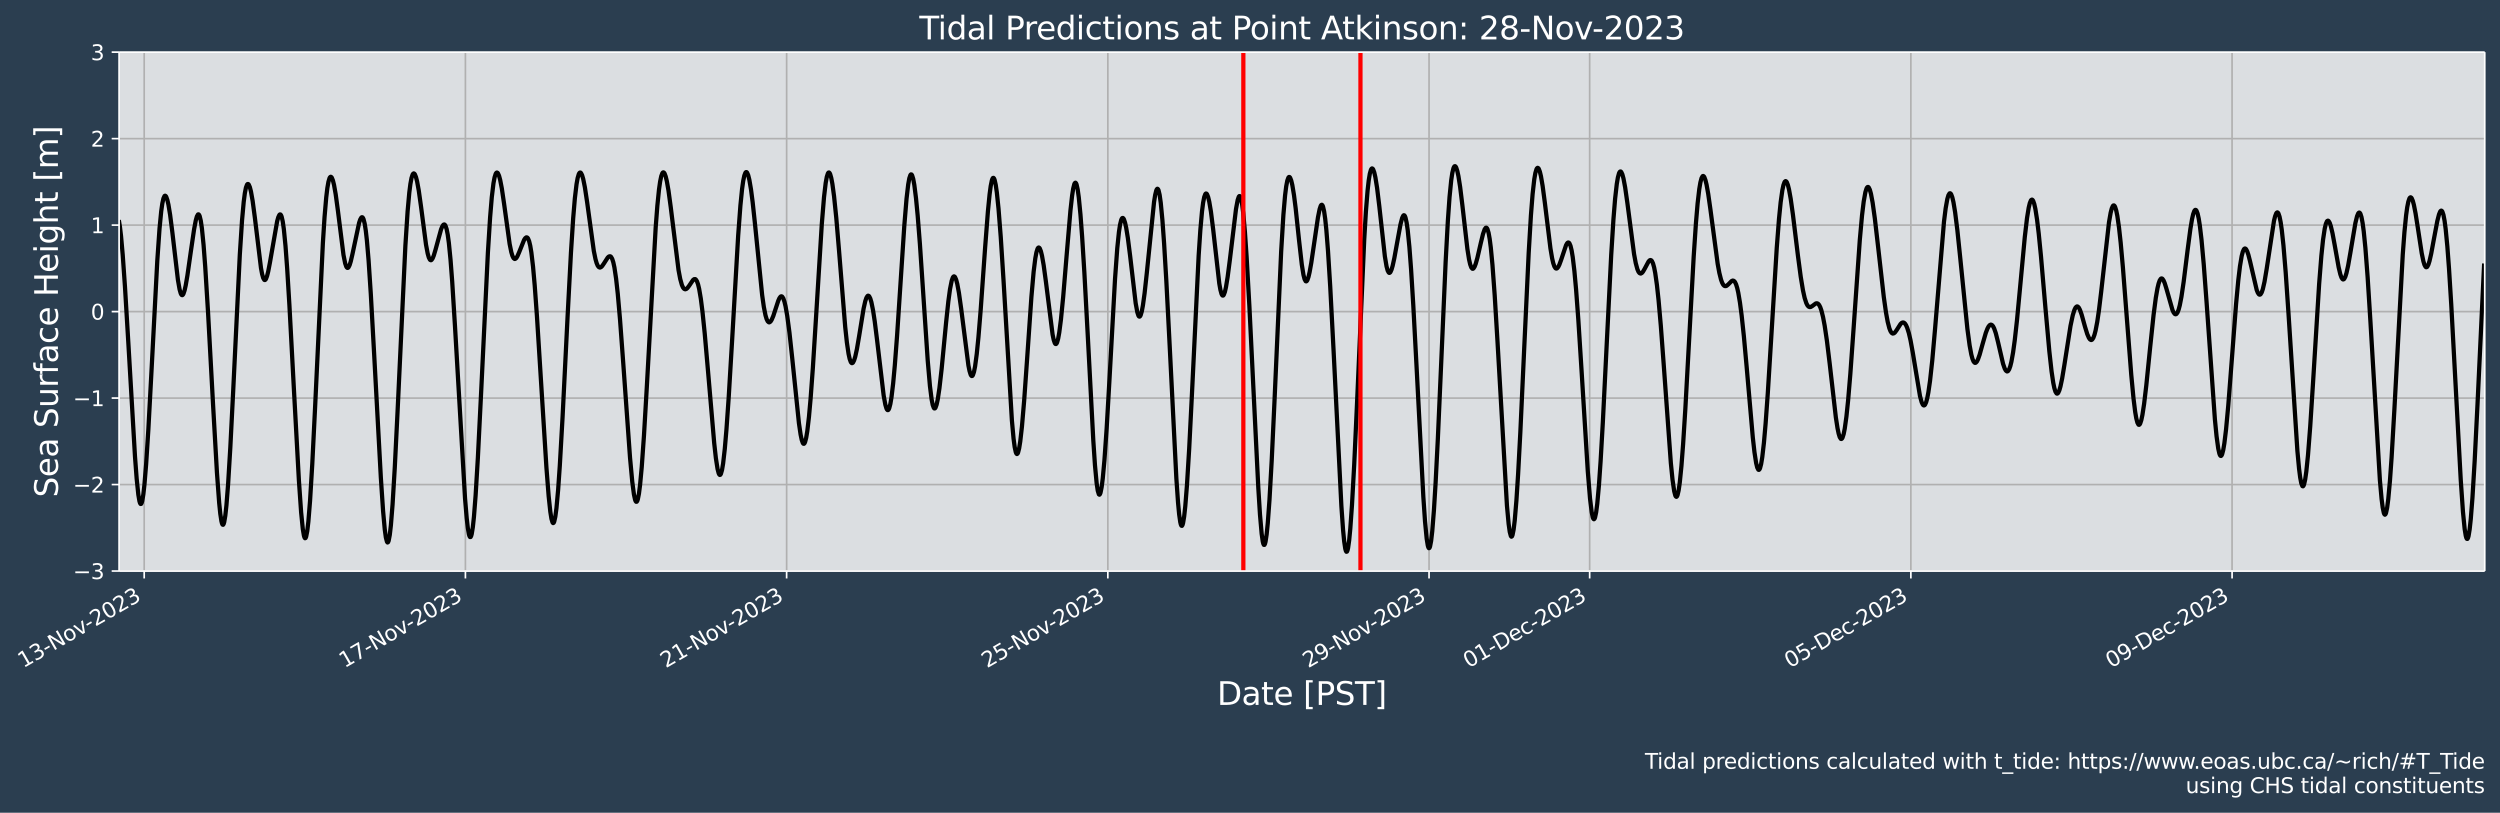 <?xml version="1.0" encoding="UTF-8"?>
<!DOCTYPE svg  PUBLIC '-//W3C//DTD SVG 1.1//EN'  'http://www.w3.org/Graphics/SVG/1.1/DTD/svg11.dtd'>
<svg width="1179.4pt" height="383.43pt" version="1.1" viewBox="0 0 1179.4 383.43" xmlns="http://www.w3.org/2000/svg" xmlns:xlink="http://www.w3.org/1999/xlink">
 <defs>
  <style type="text/css">*{stroke-linejoin: round; stroke-linecap: butt}</style>
 </defs>
 <g id="figure_1">
  <g id="patch_1">
   <path d="m-0 383.43h1179.4v-383.43h-1179.4z" fill="#2b3e50"/>
  </g>
  <g id="axes_1">
   <g id="patch_2">
    <path d="m56.186 269.4h1116v-244.8h-1116z" fill="#dbdee1"/>
   </g>
   <g id="matplotlib.axis_1">
    <g id="xtick_1">
     <g id="line2d_1">
      <path d="m68.025 269.4v-244.8" clip-path="url(#pfbd531c9f6)" fill="none" stroke="#b0b0b0" stroke-linecap="square" stroke-width=".8"/>
     </g>
     <g id="line2d_2">
      <defs>
       <path id="m75fdae5b8c" d="m0 0v3.5" stroke="#fff" stroke-width=".8"/>
      </defs>
      <use x="68.025" y="269.398" fill="#ffffff" stroke="#ffffff" stroke-width=".8" xlink:href="#m75fdae5b8c"/>
     </g>
     <g id="text_1">
      <!-- 13-Nov-2023 -->
      <g transform="translate(10.999 315.3) rotate(-30) scale(.1 -.1)" fill="#fff">
       <defs>
        <path id="DejaVuSans-31" transform="scale(.016)" d="m794 531h1031v3560l-1122-225v575l1116 225h631v-4135h1031v-531h-2687v531z"/>
        <path id="DejaVuSans-33" transform="scale(.016)" d="m2597 2516q453-97 707-404 255-306 255-756 0-690-475-1069-475-378-1350-378-293 0-604 58t-642 174v609q262-153 574-231 313-78 654-78 593 0 904 234t311 681q0 413-289 645-289 233-804 233h-544v519h569q465 0 712 186t247 536q0 359-255 551-254 193-729 193-260 0-557-57-297-56-653-174v562q360 100 674 150t592 50q719 0 1137-327 419-326 419-882 0-388-222-655t-631-370z"/>
        <path id="DejaVuSans-2d" transform="scale(.016)" d="m313 2009h1684v-512h-1684v512z"/>
        <path id="DejaVuSans-4e" transform="scale(.016)" d="m628 4666h850l2069-3903v3903h612v-4666h-850l-2068 3903v-3903h-613v4666z"/>
        <path id="DejaVuSans-6f" transform="scale(.016)" d="m1959 3097q-462 0-731-361t-269-989 267-989q268-361 733-361 460 0 728 362 269 363 269 988 0 622-269 986-268 364-728 364zm0 487q750 0 1178-488 429-487 429-1349 0-859-429-1349-428-489-1178-489-753 0-1180 489-426 490-426 1349 0 862 426 1349 427 488 1180 488z"/>
        <path id="DejaVuSans-76" transform="scale(.016)" d="m191 3500h609l1094-2937 1094 2937h609l-1313-3500h-781l-1312 3500z"/>
        <path id="DejaVuSans-32" transform="scale(.016)" d="m1228 531h2203v-531h-2962v531q359 372 979 998 621 627 780 809 303 340 423 576 121 236 121 464 0 372-261 606-261 235-680 235-297 0-627-103-329-103-704-313v638q381 153 712 231 332 78 607 78 725 0 1156-363 431-362 431-968 0-288-108-546-107-257-392-607-78-91-497-524-418-433-1181-1211z"/>
        <path id="DejaVuSans-30" transform="scale(.016)" d="m2034 4250q-487 0-733-480-245-479-245-1442 0-959 245-1439 246-480 733-480 491 0 736 480 246 480 246 1439 0 963-246 1442-245 480-736 480zm0 500q785 0 1199-621 414-620 414-1801 0-1178-414-1799-414-620-1199-620-784 0-1198 620-414 621-414 1799 0 1181 414 1801 414 621 1198 621z"/>
       </defs>
       <use xlink:href="#DejaVuSans-31"/>
       <use x="63.623" xlink:href="#DejaVuSans-33"/>
       <use x="127.246" xlink:href="#DejaVuSans-2d"/>
       <use x="163.33" xlink:href="#DejaVuSans-4e"/>
       <use x="238.135" xlink:href="#DejaVuSans-6f"/>
       <use x="299.316" xlink:href="#DejaVuSans-76"/>
       <use x="355.871" xlink:href="#DejaVuSans-2d"/>
       <use x="391.955" xlink:href="#DejaVuSans-32"/>
       <use x="455.578" xlink:href="#DejaVuSans-30"/>
       <use x="519.201" xlink:href="#DejaVuSans-32"/>
       <use x="582.824" xlink:href="#DejaVuSans-33"/>
      </g>
     </g>
    </g>
    <g id="xtick_2">
     <g id="line2d_3">
      <path d="m219.56 269.4v-244.8" clip-path="url(#pfbd531c9f6)" fill="none" stroke="#b0b0b0" stroke-linecap="square" stroke-width=".8"/>
     </g>
     <g id="line2d_4">
      <use x="219.561" y="269.398" fill="#ffffff" stroke="#ffffff" stroke-width=".8" xlink:href="#m75fdae5b8c"/>
     </g>
     <g id="text_2">
      <!-- 17-Nov-2023 -->
      <g transform="translate(162.54 315.3) rotate(-30) scale(.1 -.1)" fill="#fff">
       <defs>
        <path id="DejaVuSans-37" transform="scale(.016)" d="m525 4666h3e3v-269l-1694-4397h-659l1594 4134h-2241v532z"/>
       </defs>
       <use xlink:href="#DejaVuSans-31"/>
       <use x="63.623" xlink:href="#DejaVuSans-37"/>
       <use x="127.246" xlink:href="#DejaVuSans-2d"/>
       <use x="163.33" xlink:href="#DejaVuSans-4e"/>
       <use x="238.135" xlink:href="#DejaVuSans-6f"/>
       <use x="299.316" xlink:href="#DejaVuSans-76"/>
       <use x="355.871" xlink:href="#DejaVuSans-2d"/>
       <use x="391.955" xlink:href="#DejaVuSans-32"/>
       <use x="455.578" xlink:href="#DejaVuSans-30"/>
       <use x="519.201" xlink:href="#DejaVuSans-32"/>
       <use x="582.824" xlink:href="#DejaVuSans-33"/>
      </g>
     </g>
    </g>
    <g id="xtick_3">
     <g id="line2d_5">
      <path d="m371.1 269.4v-244.8" clip-path="url(#pfbd531c9f6)" fill="none" stroke="#b0b0b0" stroke-linecap="square" stroke-width=".8"/>
     </g>
     <g id="line2d_6">
      <use x="371.097" y="269.398" fill="#ffffff" stroke="#ffffff" stroke-width=".8" xlink:href="#m75fdae5b8c"/>
     </g>
     <g id="text_3">
      <!-- 21-Nov-2023 -->
      <g transform="translate(314.07 315.3) rotate(-30) scale(.1 -.1)" fill="#fff">
       <use xlink:href="#DejaVuSans-32"/>
       <use x="63.623" xlink:href="#DejaVuSans-31"/>
       <use x="127.246" xlink:href="#DejaVuSans-2d"/>
       <use x="163.33" xlink:href="#DejaVuSans-4e"/>
       <use x="238.135" xlink:href="#DejaVuSans-6f"/>
       <use x="299.316" xlink:href="#DejaVuSans-76"/>
       <use x="355.871" xlink:href="#DejaVuSans-2d"/>
       <use x="391.955" xlink:href="#DejaVuSans-32"/>
       <use x="455.578" xlink:href="#DejaVuSans-30"/>
       <use x="519.201" xlink:href="#DejaVuSans-32"/>
       <use x="582.824" xlink:href="#DejaVuSans-33"/>
      </g>
     </g>
    </g>
    <g id="xtick_4">
     <g id="line2d_7">
      <path d="m522.63 269.4v-244.8" clip-path="url(#pfbd531c9f6)" fill="none" stroke="#b0b0b0" stroke-linecap="square" stroke-width=".8"/>
     </g>
     <g id="line2d_8">
      <use x="522.633" y="269.398" fill="#ffffff" stroke="#ffffff" stroke-width=".8" xlink:href="#m75fdae5b8c"/>
     </g>
     <g id="text_4">
      <!-- 25-Nov-2023 -->
      <g transform="translate(465.61 315.3) rotate(-30) scale(.1 -.1)" fill="#fff">
       <defs>
        <path id="DejaVuSans-35" transform="scale(.016)" d="m691 4666h2478v-532h-1900v-1143q137 47 274 70 138 23 276 23 781 0 1237-428 457-428 457-1159 0-753-469-1171-469-417-1322-417-294 0-599 50-304 50-629 150v635q281-153 581-228t634-75q541 0 856 284 316 284 316 772 0 487-316 771-315 285-856 285-253 0-505-56-251-56-513-175v2344z"/>
       </defs>
       <use xlink:href="#DejaVuSans-32"/>
       <use x="63.623" xlink:href="#DejaVuSans-35"/>
       <use x="127.246" xlink:href="#DejaVuSans-2d"/>
       <use x="163.33" xlink:href="#DejaVuSans-4e"/>
       <use x="238.135" xlink:href="#DejaVuSans-6f"/>
       <use x="299.316" xlink:href="#DejaVuSans-76"/>
       <use x="355.871" xlink:href="#DejaVuSans-2d"/>
       <use x="391.955" xlink:href="#DejaVuSans-32"/>
       <use x="455.578" xlink:href="#DejaVuSans-30"/>
       <use x="519.201" xlink:href="#DejaVuSans-32"/>
       <use x="582.824" xlink:href="#DejaVuSans-33"/>
      </g>
     </g>
    </g>
    <g id="xtick_5">
     <g id="line2d_9">
      <path d="m674.17 269.4v-244.8" clip-path="url(#pfbd531c9f6)" fill="none" stroke="#b0b0b0" stroke-linecap="square" stroke-width=".8"/>
     </g>
     <g id="line2d_10">
      <use x="674.169" y="269.398" fill="#ffffff" stroke="#ffffff" stroke-width=".8" xlink:href="#m75fdae5b8c"/>
     </g>
     <g id="text_5">
      <!-- 29-Nov-2023 -->
      <g transform="translate(617.14 315.3) rotate(-30) scale(.1 -.1)" fill="#fff">
       <defs>
        <path id="DejaVuSans-39" transform="scale(.016)" d="m703 97v575q238-113 481-172 244-59 479-59 625 0 954 420 330 420 377 1277-181-269-460-413-278-144-615-144-700 0-1108 423-408 424-408 1159 0 718 425 1152 425 435 1131 435 810 0 1236-621 427-620 427-1801 0-1103-524-1761-523-658-1407-658-238 0-482 47-243 47-506 141zm1256 1978q425 0 673 290 249 291 249 798 0 503-249 795-248 292-673 292t-673-292-248-795q0-507 248-798 248-290 673-290z"/>
       </defs>
       <use xlink:href="#DejaVuSans-32"/>
       <use x="63.623" xlink:href="#DejaVuSans-39"/>
       <use x="127.246" xlink:href="#DejaVuSans-2d"/>
       <use x="163.33" xlink:href="#DejaVuSans-4e"/>
       <use x="238.135" xlink:href="#DejaVuSans-6f"/>
       <use x="299.316" xlink:href="#DejaVuSans-76"/>
       <use x="355.871" xlink:href="#DejaVuSans-2d"/>
       <use x="391.955" xlink:href="#DejaVuSans-32"/>
       <use x="455.578" xlink:href="#DejaVuSans-30"/>
       <use x="519.201" xlink:href="#DejaVuSans-32"/>
       <use x="582.824" xlink:href="#DejaVuSans-33"/>
      </g>
     </g>
    </g>
    <g id="xtick_6">
     <g id="line2d_11">
      <path d="m749.94 269.4v-244.8" clip-path="url(#pfbd531c9f6)" fill="none" stroke="#b0b0b0" stroke-linecap="square" stroke-width=".8"/>
     </g>
     <g id="line2d_12">
      <use x="749.937" y="269.398" fill="#ffffff" stroke="#ffffff" stroke-width=".8" xlink:href="#m75fdae5b8c"/>
     </g>
     <g id="text_6">
      <!-- 01-Dec-2023 -->
      <g transform="translate(692.83 315.35) rotate(-30) scale(.1 -.1)" fill="#fff">
       <defs>
        <path id="DejaVuSans-44" transform="scale(.016)" d="m1259 4147v-3628h763q966 0 1414 437 448 438 448 1382 0 937-448 1373t-1414 436h-763zm-631 519h1297q1356 0 1990-564 635-564 635-1764 0-1207-638-1773-637-565-1987-565h-1297v4666z"/>
        <path id="DejaVuSans-65" transform="scale(.016)" d="m3597 1894v-281h-2644q38-594 358-905t892-311q331 0 642 81t618 244v-544q-310-131-635-200t-659-69q-838 0-1327 487-489 488-489 1320 0 859 464 1363 464 505 1252 505 706 0 1117-455 411-454 411-1235zm-575 169q-6 471-264 752-258 282-683 282-481 0-770-272t-333-766l2050 4z"/>
        <path id="DejaVuSans-63" transform="scale(.016)" d="m3122 3366v-538q-244 135-489 202t-495 67q-560 0-870-355-309-354-309-995t309-996q310-354 870-354 250 0 495 67t489 202v-532q-241-112-499-168-257-57-548-57-791 0-1257 497-465 497-465 1341 0 856 470 1346 471 491 1290 491 265 0 518-55 253-54 491-163z"/>
       </defs>
       <use xlink:href="#DejaVuSans-30"/>
       <use x="63.623" xlink:href="#DejaVuSans-31"/>
       <use x="127.246" xlink:href="#DejaVuSans-2d"/>
       <use x="163.33" xlink:href="#DejaVuSans-44"/>
       <use x="240.332" xlink:href="#DejaVuSans-65"/>
       <use x="301.855" xlink:href="#DejaVuSans-63"/>
       <use x="356.836" xlink:href="#DejaVuSans-2d"/>
       <use x="392.92" xlink:href="#DejaVuSans-32"/>
       <use x="456.543" xlink:href="#DejaVuSans-30"/>
       <use x="520.166" xlink:href="#DejaVuSans-32"/>
       <use x="583.789" xlink:href="#DejaVuSans-33"/>
      </g>
     </g>
    </g>
    <g id="xtick_7">
     <g id="line2d_13">
      <path d="m901.47 269.4v-244.8" clip-path="url(#pfbd531c9f6)" fill="none" stroke="#b0b0b0" stroke-linecap="square" stroke-width=".8"/>
     </g>
     <g id="line2d_14">
      <use x="901.473" y="269.398" fill="#ffffff" stroke="#ffffff" stroke-width=".8" xlink:href="#m75fdae5b8c"/>
     </g>
     <g id="text_7">
      <!-- 05-Dec-2023 -->
      <g transform="translate(844.37 315.35) rotate(-30) scale(.1 -.1)" fill="#fff">
       <use xlink:href="#DejaVuSans-30"/>
       <use x="63.623" xlink:href="#DejaVuSans-35"/>
       <use x="127.246" xlink:href="#DejaVuSans-2d"/>
       <use x="163.33" xlink:href="#DejaVuSans-44"/>
       <use x="240.332" xlink:href="#DejaVuSans-65"/>
       <use x="301.855" xlink:href="#DejaVuSans-63"/>
       <use x="356.836" xlink:href="#DejaVuSans-2d"/>
       <use x="392.92" xlink:href="#DejaVuSans-32"/>
       <use x="456.543" xlink:href="#DejaVuSans-30"/>
       <use x="520.166" xlink:href="#DejaVuSans-32"/>
       <use x="583.789" xlink:href="#DejaVuSans-33"/>
      </g>
     </g>
    </g>
    <g id="xtick_8">
     <g id="line2d_15">
      <path d="m1053 269.4v-244.8" clip-path="url(#pfbd531c9f6)" fill="none" stroke="#b0b0b0" stroke-linecap="square" stroke-width=".8"/>
     </g>
     <g id="line2d_16">
      <use x="1053.009" y="269.398" fill="#ffffff" stroke="#ffffff" stroke-width=".8" xlink:href="#m75fdae5b8c"/>
     </g>
     <g id="text_8">
      <!-- 09-Dec-2023 -->
      <g transform="translate(995.9 315.35) rotate(-30) scale(.1 -.1)" fill="#fff">
       <use xlink:href="#DejaVuSans-30"/>
       <use x="63.623" xlink:href="#DejaVuSans-39"/>
       <use x="127.246" xlink:href="#DejaVuSans-2d"/>
       <use x="163.33" xlink:href="#DejaVuSans-44"/>
       <use x="240.332" xlink:href="#DejaVuSans-65"/>
       <use x="301.855" xlink:href="#DejaVuSans-63"/>
       <use x="356.836" xlink:href="#DejaVuSans-2d"/>
       <use x="392.92" xlink:href="#DejaVuSans-32"/>
       <use x="456.543" xlink:href="#DejaVuSans-30"/>
       <use x="520.166" xlink:href="#DejaVuSans-32"/>
       <use x="583.789" xlink:href="#DejaVuSans-33"/>
      </g>
     </g>
    </g>
    <g id="text_9">
     <!-- Date [PST] -->
     <g transform="translate(574.16 332.55) scale(.15 -.15)" fill="#fff">
      <defs>
       <path id="BitstreamVeraSans-Roman-44" transform="scale(.016)" d="m1259 4147v-3628h763q966 0 1414 437 448 438 448 1382 0 937-448 1373t-1414 436h-763zm-631 519h1297q1356 0 1990-564 635-564 635-1764 0-1207-638-1773-637-565-1987-565h-1297v4666z"/>
       <path id="BitstreamVeraSans-Roman-61" transform="scale(.016)" d="m2194 1759q-697 0-966-159t-269-544q0-306 202-486 202-179 548-179 479 0 768 339t289 901v128h-572zm1147 238v-1997h-575v531q-197-318-491-470t-719-152q-537 0-855 302-317 302-317 808 0 590 395 890 396 300 1180 300h807v57q0 397-261 614t-733 217q-300 0-585-72-284-72-546-216v532q315 122 612 182 297 61 578 61 760 0 1135-394 375-393 375-1193z"/>
       <path id="BitstreamVeraSans-Roman-74" transform="scale(.016)" d="m1172 4494v-994h1184v-447h-1184v-1900q0-428 117-550t477-122h590v-481h-590q-666 0-919 248-253 249-253 905v1900h-422v447h422v994h578z"/>
       <path id="BitstreamVeraSans-Roman-65" transform="scale(.016)" d="m3597 1894v-281h-2644q38-594 358-905t892-311q331 0 642 81t618 244v-544q-310-131-635-200t-659-69q-838 0-1327 487-489 488-489 1320 0 859 464 1363 464 505 1252 505 706 0 1117-455 411-454 411-1235zm-575 169q-6 471-264 752-258 282-683 282-481 0-770-272t-333-766l2050 4z"/>
       <path id="BitstreamVeraSans-Roman-5b" transform="scale(.016)" d="m550 4863h1325v-447h-750v-4813h750v-447h-1325v5707z"/>
       <path id="BitstreamVeraSans-Roman-50" transform="scale(.016)" d="m1259 4147v-1753h794q441 0 681 228 241 228 241 650 0 419-241 647-240 228-681 228h-794zm-631 519h1425q785 0 1186-355 402-355 402-1039 0-691-402-1044-401-353-1186-353h-794v-1875h-631v4666z"/>
       <path id="BitstreamVeraSans-Roman-53" transform="scale(.016)" d="m3425 4513v-616q-359 172-678 256-319 85-616 85-515 0-795-200t-280-569q0-310 186-468 186-157 705-254l381-78q706-135 1042-474t336-907q0-679-455-1029-454-350-1332-350-331 0-705 75-373 75-773 222v650q384-215 753-325 369-109 725-109 540 0 834 212 294 213 294 607 0 343-211 537t-692 291l-385 75q-706 140-1022 440-315 300-315 835 0 619 436 975t1201 356q329 0 669-60 341-59 697-177z"/>
       <path id="BitstreamVeraSans-Roman-54" transform="scale(.016)" d="m-19 4666h3947v-532h-1656v-4134h-634v4134h-1657v532z"/>
       <path id="BitstreamVeraSans-Roman-5d" transform="scale(.016)" d="m1947 4863v-5707h-1325v447h747v4813h-747v447h1325z"/>
      </defs>
      <use xlink:href="#BitstreamVeraSans-Roman-44"/>
      <use x="77.002" xlink:href="#BitstreamVeraSans-Roman-61"/>
      <use x="138.281" xlink:href="#BitstreamVeraSans-Roman-74"/>
      <use x="177.49" xlink:href="#BitstreamVeraSans-Roman-65"/>
      <use x="239.014" xlink:href="#BitstreamVeraSans-Roman-20"/>
      <use x="270.801" xlink:href="#BitstreamVeraSans-Roman-5b"/>
      <use x="309.814" xlink:href="#BitstreamVeraSans-Roman-50"/>
      <use x="370.117" xlink:href="#BitstreamVeraSans-Roman-53"/>
      <use x="433.594" xlink:href="#BitstreamVeraSans-Roman-54"/>
      <use x="494.678" xlink:href="#BitstreamVeraSans-Roman-5d"/>
     </g>
    </g>
   </g>
   <g id="matplotlib.axis_2">
    <g id="ytick_1">
     <g id="line2d_17">
      <path d="m56.186 269.4h1116" clip-path="url(#pfbd531c9f6)" fill="none" stroke="#b0b0b0" stroke-linecap="square" stroke-width=".8"/>
     </g>
     <g id="line2d_18">
      <defs>
       <path id="m183687c35c" d="m0 0h-3.5" stroke="#fff" stroke-width=".8"/>
      </defs>
      <use x="56.186" y="269.398" fill="#ffffff" stroke="#ffffff" stroke-width=".8" xlink:href="#m183687c35c"/>
     </g>
     <g id="text_10">
      <!-- −3 -->
      <g transform="translate(34.444 273.2) scale(.1 -.1)" fill="#fff">
       <defs>
        <path id="DejaVuSans-2212" transform="scale(.016)" d="m678 2272h4006v-531h-4006v531z"/>
       </defs>
       <use xlink:href="#DejaVuSans-2212"/>
       <use x="83.789" xlink:href="#DejaVuSans-33"/>
      </g>
     </g>
    </g>
    <g id="ytick_2">
     <g id="line2d_19">
      <path d="m56.186 228.6h1116" clip-path="url(#pfbd531c9f6)" fill="none" stroke="#b0b0b0" stroke-linecap="square" stroke-width=".8"/>
     </g>
     <g id="line2d_20">
      <use x="56.186" y="228.598" fill="#ffffff" stroke="#ffffff" stroke-width=".8" xlink:href="#m183687c35c"/>
     </g>
     <g id="text_11">
      <!-- −2 -->
      <g transform="translate(34.444 232.4) scale(.1 -.1)" fill="#fff">
       <use xlink:href="#DejaVuSans-2212"/>
       <use x="83.789" xlink:href="#DejaVuSans-32"/>
      </g>
     </g>
    </g>
    <g id="ytick_3">
     <g id="line2d_21">
      <path d="m56.186 187.8h1116" clip-path="url(#pfbd531c9f6)" fill="none" stroke="#b0b0b0" stroke-linecap="square" stroke-width=".8"/>
     </g>
     <g id="line2d_22">
      <use x="56.186" y="187.798" fill="#ffffff" stroke="#ffffff" stroke-width=".8" xlink:href="#m183687c35c"/>
     </g>
     <g id="text_12">
      <!-- −1 -->
      <g transform="translate(34.444 191.6) scale(.1 -.1)" fill="#fff">
       <use xlink:href="#DejaVuSans-2212"/>
       <use x="83.789" xlink:href="#DejaVuSans-31"/>
      </g>
     </g>
    </g>
    <g id="ytick_4">
     <g id="line2d_23">
      <path d="m56.186 147h1116" clip-path="url(#pfbd531c9f6)" fill="none" stroke="#b0b0b0" stroke-linecap="square" stroke-width=".8"/>
     </g>
     <g id="line2d_24">
      <use x="56.186" y="146.998" fill="#ffffff" stroke="#ffffff" stroke-width=".8" xlink:href="#m183687c35c"/>
     </g>
     <g id="text_13">
      <!-- 0 -->
      <g transform="translate(42.824 150.8) scale(.1 -.1)" fill="#fff">
       <use xlink:href="#DejaVuSans-30"/>
      </g>
     </g>
    </g>
    <g id="ytick_5">
     <g id="line2d_25">
      <path d="m56.186 106.2h1116" clip-path="url(#pfbd531c9f6)" fill="none" stroke="#b0b0b0" stroke-linecap="square" stroke-width=".8"/>
     </g>
     <g id="line2d_26">
      <use x="56.186" y="106.198" fill="#ffffff" stroke="#ffffff" stroke-width=".8" xlink:href="#m183687c35c"/>
     </g>
     <g id="text_14">
      <!-- 1 -->
      <g transform="translate(42.824 110) scale(.1 -.1)" fill="#fff">
       <use xlink:href="#DejaVuSans-31"/>
      </g>
     </g>
    </g>
    <g id="ytick_6">
     <g id="line2d_27">
      <path d="m56.186 65.398h1116" clip-path="url(#pfbd531c9f6)" fill="none" stroke="#b0b0b0" stroke-linecap="square" stroke-width=".8"/>
     </g>
     <g id="line2d_28">
      <use x="56.186" y="65.398" fill="#ffffff" stroke="#ffffff" stroke-width=".8" xlink:href="#m183687c35c"/>
     </g>
     <g id="text_15">
      <!-- 2 -->
      <g transform="translate(42.824 69.197) scale(.1 -.1)" fill="#fff">
       <use xlink:href="#DejaVuSans-32"/>
      </g>
     </g>
    </g>
    <g id="ytick_7">
     <g id="line2d_29">
      <path d="m56.186 24.598h1116" clip-path="url(#pfbd531c9f6)" fill="none" stroke="#b0b0b0" stroke-linecap="square" stroke-width=".8"/>
     </g>
     <g id="line2d_30">
      <use x="56.186" y="24.598" fill="#ffffff" stroke="#ffffff" stroke-width=".8" xlink:href="#m183687c35c"/>
     </g>
     <g id="text_16">
      <!-- 3 -->
      <g transform="translate(42.824 28.397) scale(.1 -.1)" fill="#fff">
       <use xlink:href="#DejaVuSans-33"/>
      </g>
     </g>
    </g>
    <g id="text_17">
     <!-- Sea Surface Height [m] -->
     <g transform="translate(27.324 234.64) rotate(-90) scale(.15 -.15)" fill="#fff">
      <defs>
       <path id="BitstreamVeraSans-Roman-75" transform="scale(.016)" d="m544 1381v2119h575v-2097q0-497 193-746 194-248 582-248 465 0 735 297 271 297 271 810v1984h575v-3500h-575v538q-209-319-486-474-276-155-642-155-603 0-916 375-312 375-312 1097z"/>
       <path id="BitstreamVeraSans-Roman-72" transform="scale(.016)" d="m2631 2963q-97 56-211 82-114 27-251 27-488 0-749-317t-261-911v-1844h-578v3500h578v-544q182 319 472 473 291 155 707 155 59 0 131-8 72-7 159-23l3-590z"/>
       <path id="BitstreamVeraSans-Roman-66" transform="scale(.016)" d="m2375 4863v-479h-550q-309 0-430-125-120-125-120-450v-309h947v-447h-947v-3053h-578v3053h-550v447h550v244q0 584 272 851 272 268 862 268h544z"/>
       <path id="BitstreamVeraSans-Roman-63" transform="scale(.016)" d="m3122 3366v-538q-244 135-489 202t-495 67q-560 0-870-355-309-354-309-995t309-996q310-354 870-354 250 0 495 67t489 202v-532q-241-112-499-168-257-57-548-57-791 0-1257 497-465 497-465 1341 0 856 470 1346 471 491 1290 491 265 0 518-55 253-54 491-163z"/>
       <path id="BitstreamVeraSans-Roman-48" transform="scale(.016)" d="m628 4666h631v-1913h2294v1913h631v-4666h-631v2222h-2294v-2222h-631v4666z"/>
       <path id="BitstreamVeraSans-Roman-69" transform="scale(.016)" d="m603 3500h575v-3500h-575v3500zm0 1363h575v-729h-575v729z"/>
       <path id="BitstreamVeraSans-Roman-67" transform="scale(.016)" d="m2906 1791q0 625-258 968-257 344-723 344-462 0-720-344-258-343-258-968 0-622 258-966t720-344q466 0 723 344 258 344 258 966zm575-1357q0-893-397-1329-396-436-1215-436-303 0-572 45t-522 139v559q253-137 500-202 247-66 503-66 566 0 847 295t281 892v285q-178-310-456-463t-666-153q-643 0-1037 490-394 491-394 1301 0 812 394 1302 394 491 1037 491 388 0 666-153t456-462v531h575v-3066z"/>
       <path id="BitstreamVeraSans-Roman-68" transform="scale(.016)" d="m3513 2113v-2113h-575v2094q0 497-194 743-194 247-581 247-466 0-735-297-269-296-269-809v-1978h-578v4863h578v-1907q207 316 486 472 280 156 646 156 603 0 912-373 310-373 310-1098z"/>
       <path id="BitstreamVeraSans-Roman-6d" transform="scale(.016)" d="m3328 2828q216 388 516 572t706 184q547 0 844-383 297-382 297-1088v-2113h-578v2094q0 503-179 746-178 244-543 244-447 0-707-297-259-296-259-809v-1978h-578v2094q0 506-178 748t-550 242q-441 0-701-298-259-298-259-808v-1978h-578v3500h578v-544q197 322 472 475t653 153q382 0 649-194 267-193 395-562z"/>
      </defs>
      <use xlink:href="#BitstreamVeraSans-Roman-53"/>
      <use x="63.477" xlink:href="#BitstreamVeraSans-Roman-65"/>
      <use x="125" xlink:href="#BitstreamVeraSans-Roman-61"/>
      <use x="186.279" xlink:href="#BitstreamVeraSans-Roman-20"/>
      <use x="218.066" xlink:href="#BitstreamVeraSans-Roman-53"/>
      <use x="281.543" xlink:href="#BitstreamVeraSans-Roman-75"/>
      <use x="344.922" xlink:href="#BitstreamVeraSans-Roman-72"/>
      <use x="386.035" xlink:href="#BitstreamVeraSans-Roman-66"/>
      <use x="421.24" xlink:href="#BitstreamVeraSans-Roman-61"/>
      <use x="482.52" xlink:href="#BitstreamVeraSans-Roman-63"/>
      <use x="537.5" xlink:href="#BitstreamVeraSans-Roman-65"/>
      <use x="599.023" xlink:href="#BitstreamVeraSans-Roman-20"/>
      <use x="630.811" xlink:href="#BitstreamVeraSans-Roman-48"/>
      <use x="706.006" xlink:href="#BitstreamVeraSans-Roman-65"/>
      <use x="767.529" xlink:href="#BitstreamVeraSans-Roman-69"/>
      <use x="795.312" xlink:href="#BitstreamVeraSans-Roman-67"/>
      <use x="858.789" xlink:href="#BitstreamVeraSans-Roman-68"/>
      <use x="922.168" xlink:href="#BitstreamVeraSans-Roman-74"/>
      <use x="961.377" xlink:href="#BitstreamVeraSans-Roman-20"/>
      <use x="993.164" xlink:href="#BitstreamVeraSans-Roman-5b"/>
      <use x="1032.178" xlink:href="#BitstreamVeraSans-Roman-6d"/>
      <use x="1129.59" xlink:href="#BitstreamVeraSans-Roman-5d"/>
     </g>
    </g>
   </g>
   <g id="line2d_31">
    <path d="m56.055 103.83 0.526 3.162 0.526 4.449 0.789 8.817 1.052 14.877 1.579 26.291 3.157 53.95 0.789 10.435 0.789 7.558 0.526 3.062 0.263 0.879 0.263 0.43 0.263-0.024 0.263-0.475 0.263-0.919 0.526-3.118 0.526-4.691 0.789-9.579 1.052-16.414 1.579-29.471 2.631-50.069 1.052-15.148 0.789-8.096 0.526-3.716 0.526-2.397 0.526-1.155 0.263-0.145 0.263 0.124 0.263 0.377 0.526 1.453 0.526 2.288 0.789 4.758 1.052 8.236 2.631 22.47 0.789 4.501 0.526 1.851 0.263 0.544 0.263 0.285 0.263 0.028 0.263-0.224 0.263-0.465 0.526-1.593 0.526-2.354 0.789-4.59 1.579-11.06 1.579-10.78 0.789-4.161 0.526-1.894 0.526-0.943 0.263-0.052 0.263 0.255 0.263 0.58 0.526 2.179 0.526 3.563 0.789 7.828 0.789 10.399 1.315 21.305 2.368 43.559 1.842 32.232 1.052 14.256 0.526 5.12 0.526 3.458 0.263 1.05 0.263 0.578 0.263 0.099 0.263-0.382 0.263-0.858 0.526-3.089 0.526-4.819 0.789-10.017 1.052-17.386 1.315-25.928 3.157-64.955 1.052-16.211 0.789-8.701 0.526-4.045 0.526-2.684 0.526-1.417 0.263-0.271 0.263-4.08e-4 0.263 0.254 0.526 1.21 0.526 2.051 0.789 4.429 1.052 7.893 2.894 23.835 0.526 2.795 0.526 1.875 0.526 0.886 0.263 0.071 0.263-0.169 0.263-0.397 0.526-1.414 0.526-2.111 0.789-4.094 3.42-19.545 0.526-1.886 0.526-1.131 0.263-0.217 0.263 0.048 0.263 0.337 0.263 0.645 0.526 2.277 0.526 3.645 0.789 7.988 0.789 10.661 1.052 17.264 2.105 39.356 2.368 43.245 1.052 15.086 0.789 7.849 0.526 3.119 0.263 0.859 0.263 0.387 0.263-0.117 0.263-0.608 0.526-2.66 0.526-4.485 0.789-9.746 1.052-17.431 1.315-26.447 3.683-77.751 0.789-12.261 0.789-9.235 0.526-4.393 0.526-3.027 0.526-1.757 0.263-0.44 0.263-0.169 0.263 0.085 0.263 0.325 0.526 1.309 0.526 2.103 0.789 4.435 1.052 7.773 2.631 20.889 0.789 3.93 0.526 1.53 0.263 0.419 0.263 0.191 0.263-0.031 0.263-0.242 0.526-1.056 0.526-1.698 0.789-3.389 3.157-14.845 0.526-1.555 0.526-0.925 0.263-0.168 0.263 0.061 0.263 0.313 0.263 0.586 0.526 2.066 0.526 3.339 0.526 4.647 0.789 9.298 1.052 15.966 1.579 28.407 3.157 58.229 1.052 15.67 0.789 8.664 0.526 3.844 0.526 2.047 0.263 0.316 0.263-0.167 0.263-0.65 0.526-2.723 0.526-4.529 0.789-9.797 1.052-17.499 1.315-26.513 3.683-78.107 1.052-16.251 0.789-8.757 0.526-4.135 0.526-2.831 0.526-1.625 0.263-0.397 0.263-0.14 0.263 0.102 0.263 0.329 0.526 1.289 0.526 2.048 0.789 4.296 1.052 7.468 2.368 18.064 0.789 4.195 0.526 1.861 0.526 1.051 0.263 0.225 0.263 0.034 0.263-0.147 0.526-0.779 0.526-1.314 0.789-2.653 2.631-9.644 0.526-1.303 0.526-0.826 0.263-0.186 0.263-0.007 0.263 0.193 0.263 0.414 0.526 1.57 0.526 2.664 0.526 3.836 0.789 7.954 0.789 10.338 1.315 21.05 4.736 81.153 0.789 9.385 0.526 4.592 0.526 3.02 0.263 0.87 0.263 0.424 0.263-0.03 0.263-0.488 0.263-0.943 0.526-3.219 0.526-4.899 0.789-10.119 1.052-17.546 1.579-31.641 3.157-65.272 1.052-16.741 0.789-9.441 0.789-6.553 0.526-2.811 0.526-1.658 0.263-0.429 0.263-0.18 0.263 0.056 0.263 0.279 0.526 1.175 0.526 1.921 0.789 4.078 1.052 7.122 2.631 19.052 0.789 3.868 0.526 1.753 0.526 1.064 0.526 0.407 0.263-0.022 0.526-0.433 0.526-0.856 0.789-1.812 2.368-5.892 0.526-0.799 0.526-0.381 0.263 0.008 0.263 0.165 0.263 0.34 0.526 1.276 0.526 2.174 0.526 3.163 0.789 6.667 0.789 8.844 1.052 14.5 1.842 29.445 2.631 41.972 1.052 13.484 0.789 7.431 0.526 3.289 0.526 1.765 0.263 0.275 0.263-0.14 0.263-0.558 0.526-2.36 0.526-3.956 0.789-8.641 0.789-11.352 1.315-23.138 2.368-47.478 1.579-29.936 1.052-16.268 0.789-9.357 0.789-6.649 0.526-2.938 0.526-1.809 0.263-0.507 0.263-0.258 0.263-0.02 0.263 0.205 0.526 1.038 0.526 1.797 0.789 3.917 1.052 6.97 3.157 23.034 0.789 3.868 0.526 1.846 0.526 1.253 0.526 0.695 0.526 0.202 0.526-0.203 0.526-0.512 0.789-1.138 1.842-2.871 0.526-0.485 0.526-0.145 0.263 0.094 0.263 0.227 0.526 0.917 0.526 1.631 0.526 2.437 0.789 5.265 0.789 7.147 1.052 11.994 1.579 21.354 3.157 44.013 1.052 11.342 0.789 5.959 0.526 2.428 0.263 0.698 0.263 0.338 0.263-0.031 0.263-0.403 0.263-0.777 0.526-2.657 0.526-4.065 0.789-8.466 1.052-14.856 1.315-22.422 4.209-75.728 0.789-10.248 0.789-7.742 0.526-3.69 0.526-2.526 0.526-1.416 0.263-0.315 0.263-0.068 0.263 0.169 0.263 0.393 0.526 1.414 0.526 2.174 0.789 4.484 1.052 7.745 3.683 29.739 0.789 4.17 0.789 2.84 0.526 1.175 0.526 0.657 0.526 0.209 0.526-0.159 0.526-0.447 0.789-1.041 1.842-2.726 0.526-0.406 0.526-0.018 0.263 0.176 0.526 0.792 0.526 1.455 0.526 2.177 0.789 4.644 0.789 6.189 1.052 10.213 1.579 18.045 2.894 33.698 0.789 7.065 0.789 5.089 0.526 2.033 0.263 0.561 0.263 0.242 0.263-0.084 0.263-0.414 0.526-1.819 0.526-3.109 0.789-6.897 0.789-9.204 1.052-15.035 1.579-26.405 2.894-49.984 1.052-14.129 0.789-7.829 0.526-3.744 0.526-2.546 0.526-1.381 0.263-0.273 0.263-0.007 0.263 0.249 0.526 1.218 0.526 2.101 0.789 4.604 0.789 6.069 1.052 9.802 3.42 33.961 0.789 5.554 0.789 3.991 0.526 1.767 0.526 1.084 0.526 0.457 0.263 0.015 0.526-0.351 0.526-0.794 0.789-1.849 1.052-3.228 1.315-4.01 0.526-1.169 0.526-0.718 0.263-0.155 0.263-0.003 0.263 0.158 0.526 0.824 0.526 1.517 0.526 2.201 0.789 4.496 1.052 7.918 1.315 12.151 3.157 30.578 0.789 5.37 0.526 2.507 0.526 1.489 0.263 0.329 0.263 0.04 0.263-0.256 0.263-0.554 0.526-2.001 0.526-3.157 0.789-6.737 0.789-8.818 1.052-14.315 1.579-25.166 2.631-42.604 1.052-12.787 0.789-6.666 0.526-2.891 0.526-1.632 0.263-0.353 0.263-0.053 0.263 0.237 0.263 0.517 0.526 1.826 0.526 2.802 0.789 5.813 1.052 10.237 1.315 15.647 2.894 35.766 0.789 7.317 0.789 5.37 0.526 2.401 0.526 1.456 0.263 0.385 0.263 0.166 0.263-0.043 0.263-0.243 0.526-1.041 0.526-1.705 0.789-3.592 1.052-6.159 2.105-12.958 0.789-3.506 0.526-1.568 0.526-0.863 0.263-0.147 0.263 0.044 0.263 0.235 0.526 1.036 0.526 1.762 0.789 3.893 0.789 5.184 1.052 8.414 3.157 26.545 0.789 4.297 0.526 1.785 0.263 0.521 0.263 0.256 0.263-0.017 0.263-0.297 0.263-0.579 0.526-2.005 0.526-3.103 0.789-6.557 0.789-8.538 1.052-13.815 1.579-24.018 1.842-28.011 1.052-12.751 0.789-6.753 0.526-2.911 0.526-1.567 0.263-0.278 0.263 0.055 0.263 0.38 0.526 1.695 0.526 2.862 0.789 6.237 0.789 8.22 1.052 13.392 1.579 23.495 2.105 31.41 1.052 12.113 0.789 6.272 0.526 2.652 0.526 1.403 0.263 0.243 0.263-0.051 0.263-0.334 0.526-1.467 0.526-2.438 0.789-5.216 1.052-9.215 2.105-21.871 1.052-9.89 0.789-5.806 0.789-3.962 0.526-1.502 0.263-0.401 0.263-0.169 0.263 0.059 0.263 0.282 0.526 1.2 0.526 1.983 0.789 4.239 1.052 7.456 3.42 26.791 0.526 2.605 0.526 1.716 0.263 0.482 0.263 0.214 0.263-0.062 0.263-0.344 0.526-1.538 0.526-2.646 0.789-5.885 0.789-7.855 1.052-12.804 2.105-29.516 1.315-17.076 0.789-7.971 0.526-3.917 0.526-2.611 0.263-0.782 0.263-0.424 0.263-0.063 0.263 0.297 0.263 0.652 0.526 2.334 0.526 3.624 0.789 7.578 1.052 13.369 1.315 20.513 3.946 66.053 0.789 8.61 0.526 3.962 0.526 2.424 0.263 0.628 0.263 0.243 0.263-0.132 0.263-0.496 0.526-2.023 0.526-3.28 0.789-6.952 1.052-12.289 1.315-18.555 2.105-30.376 1.052-11.893 0.789-6.327 0.526-2.822 0.526-1.691 0.263-0.432 0.263-0.167 0.263 0.088 0.263 0.33 0.526 1.335 0.526 2.14 0.789 4.47 1.052 7.724 3.157 24.977 0.526 2.515 0.526 1.535 0.263 0.361 0.263 0.077 0.263-0.212 0.263-0.501 0.526-1.85 0.526-2.915 0.789-6.11 1.052-10.644 1.579-19.006 1.842-21.7 0.789-7.066 0.526-3.381 0.526-2.087 0.263-0.513 0.263-0.143 0.263 0.233 0.263 0.612 0.526 2.344 0.526 3.776 0.789 8.079 0.789 10.505 1.052 16.849 1.579 29.238 2.631 49.91 0.789 11.706 0.789 8.495 0.526 3.54 0.526 1.728 0.263 0.182 0.263-0.263 0.263-0.695 0.526-2.616 0.526-4.114 0.789-8.587 1.052-15.054 1.315-22.851 2.631-47.634 1.052-14.447 0.789-7.652 0.526-3.46 0.526-2.17 0.263-0.623 0.263-0.332 0.263-0.056 0.263 0.206 0.263 0.452 0.526 1.579 0.526 2.382 0.789 4.841 1.052 8.279 2.631 22.457 0.789 4.303 0.526 1.597 0.263 0.374 0.263 0.084 0.263-0.207 0.263-0.492 0.526-1.799 0.526-2.787 0.789-5.702 1.052-9.614 3.42-33.535 0.526-3.283 0.526-2.133 0.263-0.573 0.263-0.217 0.263 0.153 0.263 0.533 0.526 2.22 0.526 3.733 0.789 8.22 0.789 10.891 1.052 17.625 1.579 30.628 3.157 62.638 0.789 11.379 0.526 5.56 0.526 3.682 0.263 1.097 0.263 0.593 0.263 0.091 0.263-0.404 0.263-0.885 0.526-3.139 0.526-4.81 0.789-9.904 1.052-17.216 1.315-26.055 3.157-65.115 0.789-11.969 0.789-8.858 0.526-4.097 0.526-2.696 0.526-1.391 0.263-0.245 0.263 0.034 0.263 0.296 0.526 1.316 0.526 2.184 0.789 4.682 1.052 8.354 2.894 25.576 0.526 2.97 0.526 1.93 0.263 0.545 0.263 0.26 0.263-0.023 0.263-0.298 0.526-1.372 0.526-2.292 0.789-4.807 1.052-8.122 2.894-23.932 0.789-4.255 0.526-1.542 0.263-0.301 0.263 0.042 0.263 0.402 0.263 0.773 0.526 2.683 0.526 4.183 0.789 8.885 0.789 11.54 1.315 23.424 1.842 37.652 2.368 48.085 0.789 12.584 0.789 9.062 0.526 3.656 0.263 1.053 0.263 0.526 0.263-0.001 0.263-0.521 0.263-1.028 0.526-3.503 0.526-5.273 0.789-10.761 1.052-18.549 1.315-27.974 3.157-70.825 1.052-17.278 0.789-9.142 0.526-4.211 0.526-2.773 0.526-1.445 0.263-0.265 0.263 0.017 0.263 0.283 0.526 1.303 0.526 2.194 0.789 4.749 0.789 6.207 1.579 14.935 1.315 11.606 0.789 4.897 0.526 2.027 0.526 0.952 0.263 0.076 0.263-0.179 0.263-0.42 0.526-1.496 0.526-2.238 0.789-4.394 1.315-8.909 1.842-12.56 0.789-3.906 0.526-1.565 0.263-0.385 0.263-0.086 0.263 0.235 0.263 0.574 0.526 2.21 0.526 3.655 0.526 5.063 0.789 9.986 1.052 16.89 1.579 30.158 3.683 73.35 0.789 11.222 0.526 5.424 0.526 3.498 0.263 0.979 0.263 0.453 0.263-0.074 0.263-0.596 0.263-1.106 0.526-3.677 0.526-5.465 0.789-11.083 1.052-19.038 1.315-28.603 3.42-77.757 0.789-13.139 0.789-9.861 0.526-4.689 0.526-3.235 0.526-1.88 0.263-0.47 0.263-0.178 0.263 0.098 0.263 0.358 0.526 1.44 0.526 2.317 0.789 4.905 1.052 8.646 2.631 23.731 0.789 4.704 0.526 1.974 0.526 0.991 0.263 0.136 0.263-0.091 0.263-0.304 0.526-1.178 0.526-1.817 0.789-3.6 1.315-7.275 1.579-8.598 0.789-3.049 0.526-1.106 0.263-0.196 0.263 0.075 0.263 0.366 0.263 0.674 0.526 2.321 0.526 3.651 0.789 7.898 0.789 10.477 1.052 17.06 1.579 29.661 3.157 60.621 0.789 11.551 0.789 8.227 0.526 3.236 0.263 0.884 0.263 0.378 0.263-0.126 0.263-0.628 0.526-2.719 0.526-4.555 0.789-9.862 0.789-12.862 1.052-20.658 1.579-35.726 2.105-47.904 1.052-19.423 0.789-11.163 0.789-7.924 0.526-3.505 0.526-2.17 0.263-0.617 0.263-0.324 0.263-0.046 0.263 0.217 0.263 0.466 0.526 1.623 0.526 2.457 0.789 5.021 1.052 8.568 2.368 20.655 0.789 4.967 0.526 2.322 0.526 1.464 0.526 0.62 0.263 0.013 0.263-0.169 0.526-0.826 0.526-1.371 0.789-2.799 1.579-6.881 1.052-4.316 0.789-2.267 0.526-0.705 0.263-0.041 0.263 0.196 0.263 0.451 0.526 1.727 0.526 2.888 0.526 4.067 0.789 8.204 1.052 14.289 1.315 21.675 4.472 77.677 0.789 8.554 0.526 3.753 0.526 1.99 0.263 0.304 0.263-0.164 0.263-0.629 0.526-2.624 0.526-4.35 0.789-9.403 0.789-12.276 1.052-19.725 1.842-39.933 2.105-44.822 1.052-17.686 0.789-10.012 0.789-6.988 0.526-3.009 0.526-1.768 0.263-0.447 0.263-0.173 0.263 0.088 0.263 0.336 0.526 1.36 0.526 2.188 0.789 4.592 1.052 7.936 2.631 21.495 0.789 4.673 0.526 2.272 0.526 1.55 0.526 0.841 0.263 0.17 0.263 0.016 0.263-0.127 0.526-0.633 0.526-1.05 0.789-2.129 2.368-7.08 0.526-0.923 0.263-0.26 0.263-0.099 0.263 0.081 0.263 0.279 0.526 1.214 0.526 2.165 0.526 3.166 0.789 6.607 0.789 8.653 1.052 14.129 1.579 24.871 2.894 46.755 1.052 12.842 0.789 6.476 0.526 2.472 0.263 0.634 0.263 0.221 0.263-0.197 0.263-0.615 0.526-2.463 0.526-4.035 0.789-8.709 0.789-11.393 1.052-18.341 1.842-37.096 2.105-41.8 1.052-16.804 0.789-9.72 0.789-6.973 0.526-3.115 0.526-1.936 0.263-0.547 0.263-0.28 0.263-0.024 0.263 0.219 0.526 1.119 0.526 1.938 0.789 4.195 1.052 7.363 3.157 24.124 0.789 4.231 0.789 2.933 0.526 1.214 0.526 0.656 0.526 0.156 0.526-0.269 0.526-0.608 0.789-1.351 1.842-3.463 0.526-0.552 0.263-0.122 0.263 0.004 0.263 0.145 0.263 0.301 0.526 1.121 0.526 1.882 0.526 2.69 0.789 5.56 0.789 7.278 1.052 11.967 1.315 17.603 3.42 47.208 0.789 7.857 0.789 5.429 0.526 2.024 0.263 0.493 0.263 0.136 0.263-0.226 0.263-0.589 0.526-2.257 0.526-3.645 0.789-7.847 0.789-10.291 1.052-16.625 1.842-33.71 2.105-38.272 1.052-15.688 0.789-9.254 0.789-6.792 0.526-3.118 0.526-2.01 0.526-0.948 0.263-0.096 0.263 0.143 0.263 0.37 0.526 1.375 0.526 2.134 0.789 4.376 1.052 7.399 3.42 25.681 0.789 4.26 0.789 3.151 0.526 1.462 0.526 0.973 0.526 0.528 0.526 0.143 0.526-0.169 0.789-0.658 1.579-1.597 0.526-0.226 0.526 0.113 0.526 0.557 0.526 1.088 0.526 1.682 0.526 2.311 0.789 4.652 0.789 6 1.052 9.821 1.315 14.489 2.894 33.22 0.789 7.004 0.789 5.123 0.526 2.152 0.526 1.025 0.263 0.068 0.263-0.235 0.263-0.54 0.526-1.992 0.526-3.179 0.789-6.837 0.789-9.007 1.052-14.648 1.579-25.501 2.631-42.777 1.052-13.63 0.789-7.904 0.789-5.64 0.526-2.459 0.526-1.43 0.263-0.34 0.263-0.098 0.263 0.135 0.263 0.359 0.526 1.35 0.526 2.112 0.789 4.366 1.052 7.459 2.368 19.419 1.315 9.915 1.052 6.384 0.789 3.579 0.789 2.462 0.526 1.042 0.526 0.61 0.526 0.237 0.526-0.064 0.789-0.48 1.579-1.176 0.526-0.094 0.526 0.21 0.526 0.588 0.526 1.021 0.526 1.488 0.789 3.129 0.789 4.183 1.052 7.081 1.315 10.822 2.894 25.293 0.789 5.109 0.526 2.534 0.526 1.713 0.526 0.811 0.263 0.049 0.263-0.196 0.263-0.444 0.526-1.634 0.526-2.617 0.789-5.677 0.789-7.566 1.052-12.475 1.579-22.089 2.894-41.226 1.052-11.591 0.789-6.516 0.789-4.394 0.526-1.707 0.263-0.488 0.263-0.249 0.263-0.014 0.263 0.215 0.526 1.088 0.526 1.903 0.789 4.189 1.052 7.53 1.579 13.728 2.631 23.212 1.052 7.429 0.789 4.305 0.789 3.062 0.526 1.342 0.526 0.812 0.526 0.331 0.526-0.084 0.526-0.422 0.789-1.073 1.842-2.894 0.526-0.519 0.526-0.247 0.526 0.075 0.526 0.431 0.526 0.807 0.526 1.194 0.789 2.525 0.789 3.396 1.052 5.722 3.42 20.633 0.789 2.864 0.526 1.115 0.263 0.293 0.263 0.108 0.263-0.082 0.263-0.276 0.526-1.144 0.526-1.938 0.526-2.721 0.789-5.477 1.052-9.611 1.315-14.858 4.209-50.539 0.789-6.336 0.789-4.415 0.526-1.792 0.526-0.849 0.263-0.073 0.263 0.158 0.263 0.385 0.526 1.427 0.526 2.253 0.789 4.759 1.052 8.419 1.315 12.673 3.42 33.895 1.052 7.81 0.789 4.266 0.526 1.993 0.526 1.299 0.526 0.627 0.263 0.075 0.263-0.074 0.526-0.557 0.526-1.034 0.789-2.243 1.315-4.744 1.579-5.496 0.789-2.053 0.526-0.986 0.526-0.634 0.526-0.247 0.526 0.163 0.526 0.59 0.526 1.02 0.789 2.294 1.052 4.196 2.368 10.218 0.789 2.275 0.526 0.933 0.526 0.392 0.263-0.022 0.263-0.174 0.526-0.819 0.526-1.465 0.526-2.12 0.789-4.384 0.789-5.737 1.052-9.441 1.579-16.728 2.105-22.531 1.052-8.948 0.789-4.858 0.526-2.187 0.526-1.283 0.263-0.294 0.263-0.06 0.263 0.173 0.263 0.404 0.526 1.488 0.526 2.359 0.789 5.039 0.789 6.594 1.052 10.626 2.105 24.347 1.842 20.501 1.052 9.483 0.789 5.344 0.526 2.556 0.526 1.696 0.526 0.828 0.263 0.096 0.263-0.109 0.263-0.306 0.526-1.164 0.526-1.826 0.789-3.758 1.052-6.332 2.894-18.491 1.052-4.959 0.789-2.561 0.526-1.069 0.526-0.525 0.263-0.056 0.263 0.08 0.526 0.55 0.526 1.026 0.789 2.249 1.579 5.686 1.052 3.431 0.789 1.837 0.526 0.734 0.526 0.269 0.263-0.057 0.263-0.193 0.526-0.813 0.526-1.407 0.526-2.013 0.789-4.136 0.789-5.368 1.052-8.701 3.683-32.783 0.789-4.554 0.526-2.053 0.526-1.173 0.263-0.24 0.263-0.004 0.263 0.234 0.263 0.472 0.526 1.652 0.526 2.571 0.789 5.469 0.789 7.181 1.052 11.679 1.842 23.739 2.105 26.965 1.052 11.077 0.789 6.338 0.526 3.058 0.526 2.029 0.526 0.963 0.263 0.082 0.263-0.178 0.263-0.432 0.526-1.589 0.526-2.476 0.789-5.138 1.052-8.867 1.842-18.22 1.579-14.947 1.052-8.049 0.789-4.538 0.526-2.198 0.526-1.498 0.526-0.795 0.263-0.141 0.263 0.022 0.263 0.176 0.526 0.776 0.526 1.258 0.789 2.542 2.894 10.176 0.526 1.12 0.526 0.675 0.263 0.147 0.263 0.01 0.263-0.135 0.526-0.725 0.526-1.35 0.526-1.973 0.789-4.052 1.052-7.093 1.842-14.842 1.315-10.01 0.789-4.703 0.526-2.298 0.526-1.487 0.263-0.41 0.263-0.175 0.263 0.066 0.263 0.313 0.526 1.373 0.526 2.365 0.526 3.326 0.789 6.663 1.052 11.565 1.315 17.571 3.946 55.544 0.789 8.035 0.789 5.751 0.526 2.357 0.263 0.707 0.263 0.387 0.263 0.066 0.263-0.25 0.263-0.561 0.526-2.016 0.526-3.125 0.789-6.497 1.052-11.324 1.579-20.419 2.105-27.493 1.052-11.262 0.789-6.579 0.789-4.71 0.526-2.054 0.526-1.197 0.263-0.289 0.263-0.094 0.263 0.092 0.263 0.266 0.526 1.005 0.526 1.543 0.789 3.062 3.157 13.602 0.526 1.318 0.526 0.76 0.263 0.147 0.263-0.017 0.263-0.186 0.526-0.882 0.526-1.547 0.789-3.45 1.052-6.25 3.42-22.494 0.526-2.141 0.526-1.375 0.263-0.36 0.263-0.124 0.263 0.124 0.263 0.379 0.526 1.548 0.526 2.612 0.526 3.654 0.789 7.308 1.052 12.665 1.315 19.235 4.209 65.009 0.789 8.406 0.526 4.125 0.526 2.765 0.526 1.309 0.263 0.095 0.263-0.278 0.263-0.645 0.526-2.353 0.526-3.681 0.789-7.706 1.052-13.538 1.315-20.436 2.894-46.793 1.052-13.299 0.789-7.559 0.789-5.26 0.526-2.222 0.526-1.237 0.263-0.269 0.263-0.05 0.263 0.158 0.526 0.888 0.526 1.56 0.789 3.344 1.052 5.688 1.842 10.331 0.789 3.314 0.526 1.499 0.526 0.818 0.263 0.135 0.263-0.051 0.263-0.236 0.526-1.011 0.526-1.674 0.789-3.54 1.052-6.013 2.368-14.049 0.789-3.235 0.526-1.307 0.263-0.34 0.263-0.107 0.263 0.142 0.263 0.404 0.526 1.634 0.526 2.771 0.526 3.908 0.789 7.876 1.052 13.724 1.315 20.867 4.472 74.977 0.789 8.727 0.526 4.105 0.526 2.538 0.263 0.647 0.263 0.223 0.263-0.202 0.263-0.624 0.526-2.478 0.526-4.024 0.789-8.596 0.789-11.135 1.315-22.608 3.946-73.071 0.789-10.52 0.789-7.953 0.526-3.816 0.526-2.649 0.526-1.542 0.263-0.38 0.263-0.136 0.263 0.096 0.263 0.316 0.526 1.235 0.526 1.948 0.789 4.005 1.052 6.699 1.842 12.061 0.789 3.816 0.526 1.713 0.526 0.941 0.263 0.169 0.263-0.032 0.263-0.228 0.526-1.009 0.526-1.662 0.789-3.437 1.315-7.098 1.579-8.341 0.789-3.09 0.526-1.309 0.263-0.365 0.263-0.144 0.263 0.098 0.263 0.358 0.526 1.555 0.526 2.745 0.526 3.968 0.789 8.172 0.789 10.542 1.052 16.902 1.842 34.044 2.631 48.602 1.052 15.152 0.789 7.964 0.526 3.269 0.263 0.962 0.263 0.498 0.263 0.029 0.263-0.441 0.263-0.905 0.526-3.159 0.526-4.843 0.789-10.024 1.052-17.452 1.315-26.25 3.157-66.841v0" clip-path="url(#pfbd531c9f6)" fill="none" stroke="#000" stroke-linecap="square" stroke-width="2"/>
   </g>
   <g id="line2d_32">
    <path d="m586.56 269.4v-244.8" clip-path="url(#pfbd531c9f6)" fill="none" stroke="#f00" stroke-linecap="square" stroke-width="2"/>
   </g>
   <g id="line2d_33">
    <path d="m641.81 269.4v-244.8" clip-path="url(#pfbd531c9f6)" fill="none" stroke="#f00" stroke-linecap="square" stroke-width="2"/>
   </g>
   <g id="patch_3">
    <path d="m56.186 269.4v-244.8" fill="none" stroke="#fff" stroke-linecap="square" stroke-width=".8"/>
   </g>
   <g id="patch_4">
    <path d="m1172.2 269.4v-244.8" fill="none" stroke="#fff" stroke-linecap="square" stroke-width=".8"/>
   </g>
   <g id="patch_5">
    <path d="m56.186 269.4h1116" fill="none" stroke="#fff" stroke-linecap="square" stroke-width=".8"/>
   </g>
   <g id="patch_6">
    <path d="m56.186 24.598h1116" fill="none" stroke="#fff" stroke-linecap="square" stroke-width=".8"/>
   </g>
   <g id="text_18" fill="#fff">
    <!-- Tidal predictions calculated with t_tide: https://www.eoas.ubc.ca/~rich/#T_Tide -->
    <g transform="translate(776 362.68) scale(.1 -.1)">
     <defs>
      <path id="BitstreamVeraSans-Roman-64" transform="scale(.016)" d="m2906 2969v1894h575v-4863h-575v525q-181-312-458-464-276-152-664-152-634 0-1033 506-398 507-398 1332t398 1331q399 506 1033 506 388 0 664-152 277-151 458-463zm-1959-1222q0-634 261-995t717-361 718 361q263 361 263 995t-263 995q-262 361-718 361t-717-361-261-995z"/>
      <path id="BitstreamVeraSans-Roman-6c" transform="scale(.016)" d="m603 4863h575v-4863h-575v4863z"/>
      <path id="BitstreamVeraSans-Roman-70" transform="scale(.016)" d="m1159 525v-1856h-578v4831h578v-531q182 312 458 463 277 152 661 152 638 0 1036-506 399-506 399-1331t-399-1332q-398-506-1036-506-384 0-661 152-276 152-458 464zm1957 1222q0 634-261 995t-717 361q-457 0-718-361t-261-995 261-995 718-361q456 0 717 361t261 995z"/>
      <path id="BitstreamVeraSans-Roman-6f" transform="scale(.016)" d="m1959 3097q-462 0-731-361t-269-989 267-989q268-361 733-361 460 0 728 362 269 363 269 988 0 622-269 986-268 364-728 364zm0 487q750 0 1178-488 429-487 429-1349 0-859-429-1349-428-489-1178-489-753 0-1180 489-426 490-426 1349 0 862 426 1349 427 488 1180 488z"/>
      <path id="BitstreamVeraSans-Roman-6e" transform="scale(.016)" d="m3513 2113v-2113h-575v2094q0 497-194 743-194 247-581 247-466 0-735-297-269-296-269-809v-1978h-578v3500h578v-544q207 316 486 472 280 156 646 156 603 0 912-373 310-373 310-1098z"/>
      <path id="BitstreamVeraSans-Roman-73" transform="scale(.016)" d="m2834 3397v-544q-243 125-506 187-262 63-544 63-428 0-642-131t-214-394q0-200 153-314t616-217l197-44q612-131 870-370t258-667q0-488-386-773-386-284-1061-284-281 0-586 55t-642 164v594q319-166 628-249 309-82 613-82 406 0 624 139 219 139 219 392 0 234-158 359-157 125-692 241l-200 47q-534 112-772 345-237 233-237 639 0 494 350 762 350 269 994 269 318 0 599-47 282-46 519-140z"/>
      <path id="BitstreamVeraSans-Roman-77" transform="scale(.016)" d="m269 3500h575l719-2731 715 2731h678l719-2731 716 2731h575l-916-3500h-678l-753 2869-756-2869h-679l-915 3500z"/>
      <path id="BitstreamVeraSans-Roman-5f" transform="scale(.016)" d="m3263-1063v-446h-3326v446h3326z"/>
      <path id="BitstreamVeraSans-Roman-3a" transform="scale(.016)" d="m750 794h659v-794h-659v794zm0 2515h659v-793h-659v793z"/>
      <path id="BitstreamVeraSans-Roman-2f" transform="scale(.016)" d="m1625 4666h531l-1625-5260h-531l1625 5260z"/>
      <path id="BitstreamVeraSans-Roman-2e" transform="scale(.016)" d="m684 794h660v-794h-660v794z"/>
      <path id="BitstreamVeraSans-Roman-62" transform="scale(.016)" d="m3116 1747q0 634-261 995t-717 361q-457 0-718-361t-261-995 261-995 718-361q456 0 717 361t261 995zm-1957 1222q182 312 458 463 277 152 661 152 638 0 1036-506 399-506 399-1331t-399-1332q-398-506-1036-506-384 0-661 152-276 152-458 464v-525h-578v4863h578v-1894z"/>
      <path id="BitstreamVeraSans-Roman-7e" transform="scale(.016)" d="m4684 2553v-556q-328-247-608-353-279-106-582-106-344 0-800 184-35 12-50 19-22 9-69 25-484 193-778 193-275 0-544-120t-575-380v557q328 247 608 354 280 108 583 108 344 0 803-187 31-13 47-19 25-9 69-25 484-194 778-194 268 0 532 119 265 119 586 381z"/>
      <path id="BitstreamVeraSans-Roman-23" transform="scale(.016)" d="m3272 2816h-909l-263-1044h916l256 1044zm-469 1778-325-1297h913l328 1297h500l-322-1297h975v-481h-1097l-256-1044h994v-478h-1116l-325-1294h-500l322 1294h-916l-322-1294h-503l325 1294h-984v478h1100l262 1044h-1006v481h1128l319 1297h506z"/>
     </defs>
     <use xlink:href="#BitstreamVeraSans-Roman-54"/>
     <use x="57.959" xlink:href="#BitstreamVeraSans-Roman-69"/>
     <use x="85.742" xlink:href="#BitstreamVeraSans-Roman-64"/>
     <use x="149.219" xlink:href="#BitstreamVeraSans-Roman-61"/>
     <use x="210.498" xlink:href="#BitstreamVeraSans-Roman-6c"/>
     <use x="238.281" xlink:href="#BitstreamVeraSans-Roman-20"/>
     <use x="270.068" xlink:href="#BitstreamVeraSans-Roman-70"/>
     <use x="333.545" xlink:href="#BitstreamVeraSans-Roman-72"/>
     <use x="372.408" xlink:href="#BitstreamVeraSans-Roman-65"/>
     <use x="433.932" xlink:href="#BitstreamVeraSans-Roman-64"/>
     <use x="497.408" xlink:href="#BitstreamVeraSans-Roman-69"/>
     <use x="525.191" xlink:href="#BitstreamVeraSans-Roman-63"/>
     <use x="580.172" xlink:href="#BitstreamVeraSans-Roman-74"/>
     <use x="619.381" xlink:href="#BitstreamVeraSans-Roman-69"/>
     <use x="647.164" xlink:href="#BitstreamVeraSans-Roman-6f"/>
     <use x="708.346" xlink:href="#BitstreamVeraSans-Roman-6e"/>
     <use x="771.725" xlink:href="#BitstreamVeraSans-Roman-73"/>
     <use x="823.824" xlink:href="#BitstreamVeraSans-Roman-20"/>
     <use x="855.611" xlink:href="#BitstreamVeraSans-Roman-63"/>
     <use x="910.592" xlink:href="#BitstreamVeraSans-Roman-61"/>
     <use x="971.871" xlink:href="#BitstreamVeraSans-Roman-6c"/>
     <use x="999.654" xlink:href="#BitstreamVeraSans-Roman-63"/>
     <use x="1054.635" xlink:href="#BitstreamVeraSans-Roman-75"/>
     <use x="1118.014" xlink:href="#BitstreamVeraSans-Roman-6c"/>
     <use x="1145.797" xlink:href="#BitstreamVeraSans-Roman-61"/>
     <use x="1207.076" xlink:href="#BitstreamVeraSans-Roman-74"/>
     <use x="1246.285" xlink:href="#BitstreamVeraSans-Roman-65"/>
     <use x="1307.809" xlink:href="#BitstreamVeraSans-Roman-64"/>
     <use x="1371.285" xlink:href="#BitstreamVeraSans-Roman-20"/>
     <use x="1403.072" xlink:href="#BitstreamVeraSans-Roman-77"/>
     <use x="1484.859" xlink:href="#BitstreamVeraSans-Roman-69"/>
     <use x="1512.643" xlink:href="#BitstreamVeraSans-Roman-74"/>
     <use x="1551.852" xlink:href="#BitstreamVeraSans-Roman-68"/>
     <use x="1615.23" xlink:href="#BitstreamVeraSans-Roman-20"/>
     <use x="1647.018" xlink:href="#BitstreamVeraSans-Roman-74"/>
     <use x="1686.227" xlink:href="#BitstreamVeraSans-Roman-5f"/>
     <use x="1736.227" xlink:href="#BitstreamVeraSans-Roman-74"/>
     <use x="1775.436" xlink:href="#BitstreamVeraSans-Roman-69"/>
     <use x="1803.219" xlink:href="#BitstreamVeraSans-Roman-64"/>
     <use x="1866.695" xlink:href="#BitstreamVeraSans-Roman-65"/>
     <use x="1928.219" xlink:href="#BitstreamVeraSans-Roman-3a"/>
     <use x="1961.91" xlink:href="#BitstreamVeraSans-Roman-20"/>
     <use x="1993.697" xlink:href="#BitstreamVeraSans-Roman-68"/>
     <use x="2057.076" xlink:href="#BitstreamVeraSans-Roman-74"/>
     <use x="2096.285" xlink:href="#BitstreamVeraSans-Roman-74"/>
     <use x="2135.494" xlink:href="#BitstreamVeraSans-Roman-70"/>
     <use x="2198.971" xlink:href="#BitstreamVeraSans-Roman-73"/>
     <use x="2251.07" xlink:href="#BitstreamVeraSans-Roman-3a"/>
     <use x="2284.762" xlink:href="#BitstreamVeraSans-Roman-2f"/>
     <use x="2318.453" xlink:href="#BitstreamVeraSans-Roman-2f"/>
     <use x="2352.145" xlink:href="#BitstreamVeraSans-Roman-77"/>
     <use x="2433.932" xlink:href="#BitstreamVeraSans-Roman-77"/>
     <use x="2515.719" xlink:href="#BitstreamVeraSans-Roman-77"/>
     <use x="2588.381" xlink:href="#BitstreamVeraSans-Roman-2e"/>
     <use x="2620.168" xlink:href="#BitstreamVeraSans-Roman-65"/>
     <use x="2681.691" xlink:href="#BitstreamVeraSans-Roman-6f"/>
     <use x="2742.873" xlink:href="#BitstreamVeraSans-Roman-61"/>
     <use x="2804.152" xlink:href="#BitstreamVeraSans-Roman-73"/>
     <use x="2856.252" xlink:href="#BitstreamVeraSans-Roman-2e"/>
     <use x="2888.039" xlink:href="#BitstreamVeraSans-Roman-75"/>
     <use x="2951.418" xlink:href="#BitstreamVeraSans-Roman-62"/>
     <use x="3014.895" xlink:href="#BitstreamVeraSans-Roman-63"/>
     <use x="3069.875" xlink:href="#BitstreamVeraSans-Roman-2e"/>
     <use x="3101.662" xlink:href="#BitstreamVeraSans-Roman-63"/>
     <use x="3156.643" xlink:href="#BitstreamVeraSans-Roman-61"/>
     <use x="3217.922" xlink:href="#BitstreamVeraSans-Roman-2f"/>
     <use x="3251.613" xlink:href="#BitstreamVeraSans-Roman-7e"/>
     <use x="3335.402" xlink:href="#BitstreamVeraSans-Roman-72"/>
     <use x="3376.516" xlink:href="#BitstreamVeraSans-Roman-69"/>
     <use x="3404.299" xlink:href="#BitstreamVeraSans-Roman-63"/>
     <use x="3459.279" xlink:href="#BitstreamVeraSans-Roman-68"/>
     <use x="3522.658" xlink:href="#BitstreamVeraSans-Roman-2f"/>
     <use x="3556.35" xlink:href="#BitstreamVeraSans-Roman-23"/>
     <use x="3640.139" xlink:href="#BitstreamVeraSans-Roman-54"/>
     <use x="3701.223" xlink:href="#BitstreamVeraSans-Roman-5f"/>
     <use x="3751.223" xlink:href="#BitstreamVeraSans-Roman-54"/>
     <use x="3809.182" xlink:href="#BitstreamVeraSans-Roman-69"/>
     <use x="3836.965" xlink:href="#BitstreamVeraSans-Roman-64"/>
     <use x="3900.441" xlink:href="#BitstreamVeraSans-Roman-65"/>
    </g>
    <!-- using CHS tidal constituents -->
    <g transform="translate(1031.1 374.15) scale(.1 -.1)">
     <defs>
      <path id="BitstreamVeraSans-Roman-43" transform="scale(.016)" d="m4122 4306v-665q-319 297-680 443-361 147-767 147-800 0-1225-489t-425-1414q0-922 425-1411t1225-489q406 0 767 147t680 444v-660q-331-225-702-338-370-112-782-112-1060 0-1670 648-609 649-609 1771 0 1125 609 1773 610 649 1670 649 418 0 788-111 371-111 696-333z"/>
     </defs>
     <use xlink:href="#BitstreamVeraSans-Roman-75"/>
     <use x="63.379" xlink:href="#BitstreamVeraSans-Roman-73"/>
     <use x="115.479" xlink:href="#BitstreamVeraSans-Roman-69"/>
     <use x="143.262" xlink:href="#BitstreamVeraSans-Roman-6e"/>
     <use x="206.641" xlink:href="#BitstreamVeraSans-Roman-67"/>
     <use x="270.117" xlink:href="#BitstreamVeraSans-Roman-20"/>
     <use x="301.904" xlink:href="#BitstreamVeraSans-Roman-43"/>
     <use x="371.729" xlink:href="#BitstreamVeraSans-Roman-48"/>
     <use x="446.924" xlink:href="#BitstreamVeraSans-Roman-53"/>
     <use x="510.4" xlink:href="#BitstreamVeraSans-Roman-20"/>
     <use x="542.188" xlink:href="#BitstreamVeraSans-Roman-74"/>
     <use x="581.396" xlink:href="#BitstreamVeraSans-Roman-69"/>
     <use x="609.18" xlink:href="#BitstreamVeraSans-Roman-64"/>
     <use x="672.656" xlink:href="#BitstreamVeraSans-Roman-61"/>
     <use x="733.936" xlink:href="#BitstreamVeraSans-Roman-6c"/>
     <use x="761.719" xlink:href="#BitstreamVeraSans-Roman-20"/>
     <use x="793.506" xlink:href="#BitstreamVeraSans-Roman-63"/>
     <use x="848.486" xlink:href="#BitstreamVeraSans-Roman-6f"/>
     <use x="909.668" xlink:href="#BitstreamVeraSans-Roman-6e"/>
     <use x="973.047" xlink:href="#BitstreamVeraSans-Roman-73"/>
     <use x="1025.146" xlink:href="#BitstreamVeraSans-Roman-74"/>
     <use x="1064.355" xlink:href="#BitstreamVeraSans-Roman-69"/>
     <use x="1092.139" xlink:href="#BitstreamVeraSans-Roman-74"/>
     <use x="1131.348" xlink:href="#BitstreamVeraSans-Roman-75"/>
     <use x="1194.727" xlink:href="#BitstreamVeraSans-Roman-65"/>
     <use x="1256.25" xlink:href="#BitstreamVeraSans-Roman-6e"/>
     <use x="1319.629" xlink:href="#BitstreamVeraSans-Roman-74"/>
     <use x="1358.838" xlink:href="#BitstreamVeraSans-Roman-73"/>
    </g>
   </g>
   <g id="text_19">
    <!-- Tidal Predictions at Point Atkinson: 28-Nov-2023 -->
    <g transform="translate(433.7 18.598) scale(.15 -.15)" fill="#fff">
     <defs>
      <path id="BitstreamVeraSans-Roman-41" transform="scale(.016)" d="m2188 4044-857-2322h1716l-859 2322zm-357 622h716l1778-4666h-656l-425 1197h-2103l-425-1197h-666l1781 4666z"/>
      <path id="BitstreamVeraSans-Roman-6b" transform="scale(.016)" d="m581 4863h578v-2872l1716 1509h734l-1856-1637 1935-1863h-750l-1779 1709v-1709h-578v4863z"/>
      <path id="BitstreamVeraSans-Roman-32" transform="scale(.016)" d="m1228 531h2203v-531h-2962v531q359 372 979 998 621 627 780 809 303 340 423 576 121 236 121 464 0 372-261 606-261 235-680 235-297 0-627-103-329-103-704-313v638q381 153 712 231 332 78 607 78 725 0 1156-363 431-362 431-968 0-288-108-546-107-257-392-607-78-91-497-524-418-433-1181-1211z"/>
      <path id="BitstreamVeraSans-Roman-38" transform="scale(.016)" d="m2034 2216q-450 0-708-241-257-241-257-662 0-422 257-663 258-241 708-241t709 242q260 243 260 662 0 421-258 662-257 241-711 241zm-631 268q-406 100-633 378-226 279-226 679 0 559 398 884 399 325 1092 325 697 0 1094-325t397-884q0-400-227-679-226-278-629-378 456-106 710-416 255-309 255-755 0-679-414-1042-414-362-1186-362-771 0-1186 362-414 363-414 1042 0 446 256 755 257 310 713 416zm-231 997q0-362 226-565 227-203 636-203 407 0 636 203 230 203 230 565 0 363-230 566-229 203-636 203-409 0-636-203-226-203-226-566z"/>
      <path id="BitstreamVeraSans-Roman-2d" transform="scale(.016)" d="m313 2009h1684v-512h-1684v512z"/>
      <path id="BitstreamVeraSans-Roman-4e" transform="scale(.016)" d="m628 4666h850l2069-3903v3903h612v-4666h-850l-2068 3903v-3903h-613v4666z"/>
      <path id="BitstreamVeraSans-Roman-76" transform="scale(.016)" d="m191 3500h609l1094-2937 1094 2937h609l-1313-3500h-781l-1312 3500z"/>
      <path id="BitstreamVeraSans-Roman-30" transform="scale(.016)" d="m2034 4250q-487 0-733-480-245-479-245-1442 0-959 245-1439 246-480 733-480 491 0 736 480 246 480 246 1439 0 963-246 1442-245 480-736 480zm0 500q785 0 1199-621 414-620 414-1801 0-1178-414-1799-414-620-1199-620-784 0-1198 620-414 621-414 1799 0 1181 414 1801 414 621 1198 621z"/>
      <path id="BitstreamVeraSans-Roman-33" transform="scale(.016)" d="m2597 2516q453-97 707-404 255-306 255-756 0-690-475-1069-475-378-1350-378-293 0-604 58t-642 174v609q262-153 574-231 313-78 654-78 593 0 904 234t311 681q0 413-289 645-289 233-804 233h-544v519h569q465 0 712 186t247 536q0 359-255 551-254 193-729 193-260 0-557-57-297-56-653-174v562q360 100 674 150t592 50q719 0 1137-327 419-326 419-882 0-388-222-655t-631-370z"/>
     </defs>
     <use xlink:href="#BitstreamVeraSans-Roman-54"/>
     <use x="57.959" xlink:href="#BitstreamVeraSans-Roman-69"/>
     <use x="85.742" xlink:href="#BitstreamVeraSans-Roman-64"/>
     <use x="149.219" xlink:href="#BitstreamVeraSans-Roman-61"/>
     <use x="210.498" xlink:href="#BitstreamVeraSans-Roman-6c"/>
     <use x="238.281" xlink:href="#BitstreamVeraSans-Roman-20"/>
     <use x="270.068" xlink:href="#BitstreamVeraSans-Roman-50"/>
     <use x="328.621" xlink:href="#BitstreamVeraSans-Roman-72"/>
     <use x="367.484" xlink:href="#BitstreamVeraSans-Roman-65"/>
     <use x="429.008" xlink:href="#BitstreamVeraSans-Roman-64"/>
     <use x="492.484" xlink:href="#BitstreamVeraSans-Roman-69"/>
     <use x="520.268" xlink:href="#BitstreamVeraSans-Roman-63"/>
     <use x="575.248" xlink:href="#BitstreamVeraSans-Roman-74"/>
     <use x="614.457" xlink:href="#BitstreamVeraSans-Roman-69"/>
     <use x="642.24" xlink:href="#BitstreamVeraSans-Roman-6f"/>
     <use x="703.422" xlink:href="#BitstreamVeraSans-Roman-6e"/>
     <use x="766.801" xlink:href="#BitstreamVeraSans-Roman-73"/>
     <use x="818.9" xlink:href="#BitstreamVeraSans-Roman-20"/>
     <use x="850.688" xlink:href="#BitstreamVeraSans-Roman-61"/>
     <use x="911.967" xlink:href="#BitstreamVeraSans-Roman-74"/>
     <use x="951.176" xlink:href="#BitstreamVeraSans-Roman-20"/>
     <use x="982.963" xlink:href="#BitstreamVeraSans-Roman-50"/>
     <use x="1039.641" xlink:href="#BitstreamVeraSans-Roman-6f"/>
     <use x="1100.822" xlink:href="#BitstreamVeraSans-Roman-69"/>
     <use x="1128.605" xlink:href="#BitstreamVeraSans-Roman-6e"/>
     <use x="1191.984" xlink:href="#BitstreamVeraSans-Roman-74"/>
     <use x="1231.193" xlink:href="#BitstreamVeraSans-Roman-20"/>
     <use x="1262.98" xlink:href="#BitstreamVeraSans-Roman-41"/>
     <use x="1329.639" xlink:href="#BitstreamVeraSans-Roman-74"/>
     <use x="1368.848" xlink:href="#BitstreamVeraSans-Roman-6b"/>
     <use x="1426.758" xlink:href="#BitstreamVeraSans-Roman-69"/>
     <use x="1454.541" xlink:href="#BitstreamVeraSans-Roman-6e"/>
     <use x="1517.92" xlink:href="#BitstreamVeraSans-Roman-73"/>
     <use x="1570.02" xlink:href="#BitstreamVeraSans-Roman-6f"/>
     <use x="1631.201" xlink:href="#BitstreamVeraSans-Roman-6e"/>
     <use x="1694.58" xlink:href="#BitstreamVeraSans-Roman-3a"/>
     <use x="1728.271" xlink:href="#BitstreamVeraSans-Roman-20"/>
     <use x="1760.059" xlink:href="#BitstreamVeraSans-Roman-32"/>
     <use x="1823.682" xlink:href="#BitstreamVeraSans-Roman-38"/>
     <use x="1887.305" xlink:href="#BitstreamVeraSans-Roman-2d"/>
     <use x="1923.389" xlink:href="#BitstreamVeraSans-Roman-4e"/>
     <use x="1998.193" xlink:href="#BitstreamVeraSans-Roman-6f"/>
     <use x="2059.375" xlink:href="#BitstreamVeraSans-Roman-76"/>
     <use x="2115.93" xlink:href="#BitstreamVeraSans-Roman-2d"/>
     <use x="2152.014" xlink:href="#BitstreamVeraSans-Roman-32"/>
     <use x="2215.637" xlink:href="#BitstreamVeraSans-Roman-30"/>
     <use x="2279.26" xlink:href="#BitstreamVeraSans-Roman-32"/>
     <use x="2342.883" xlink:href="#BitstreamVeraSans-Roman-33"/>
    </g>
   </g>
  </g>
 </g>
 <defs>
  <clipPath id="pfbd531c9f6">
   <rect x="56.186" y="24.598" width="1116" height="244.8"/>
  </clipPath>
 </defs>
</svg>
